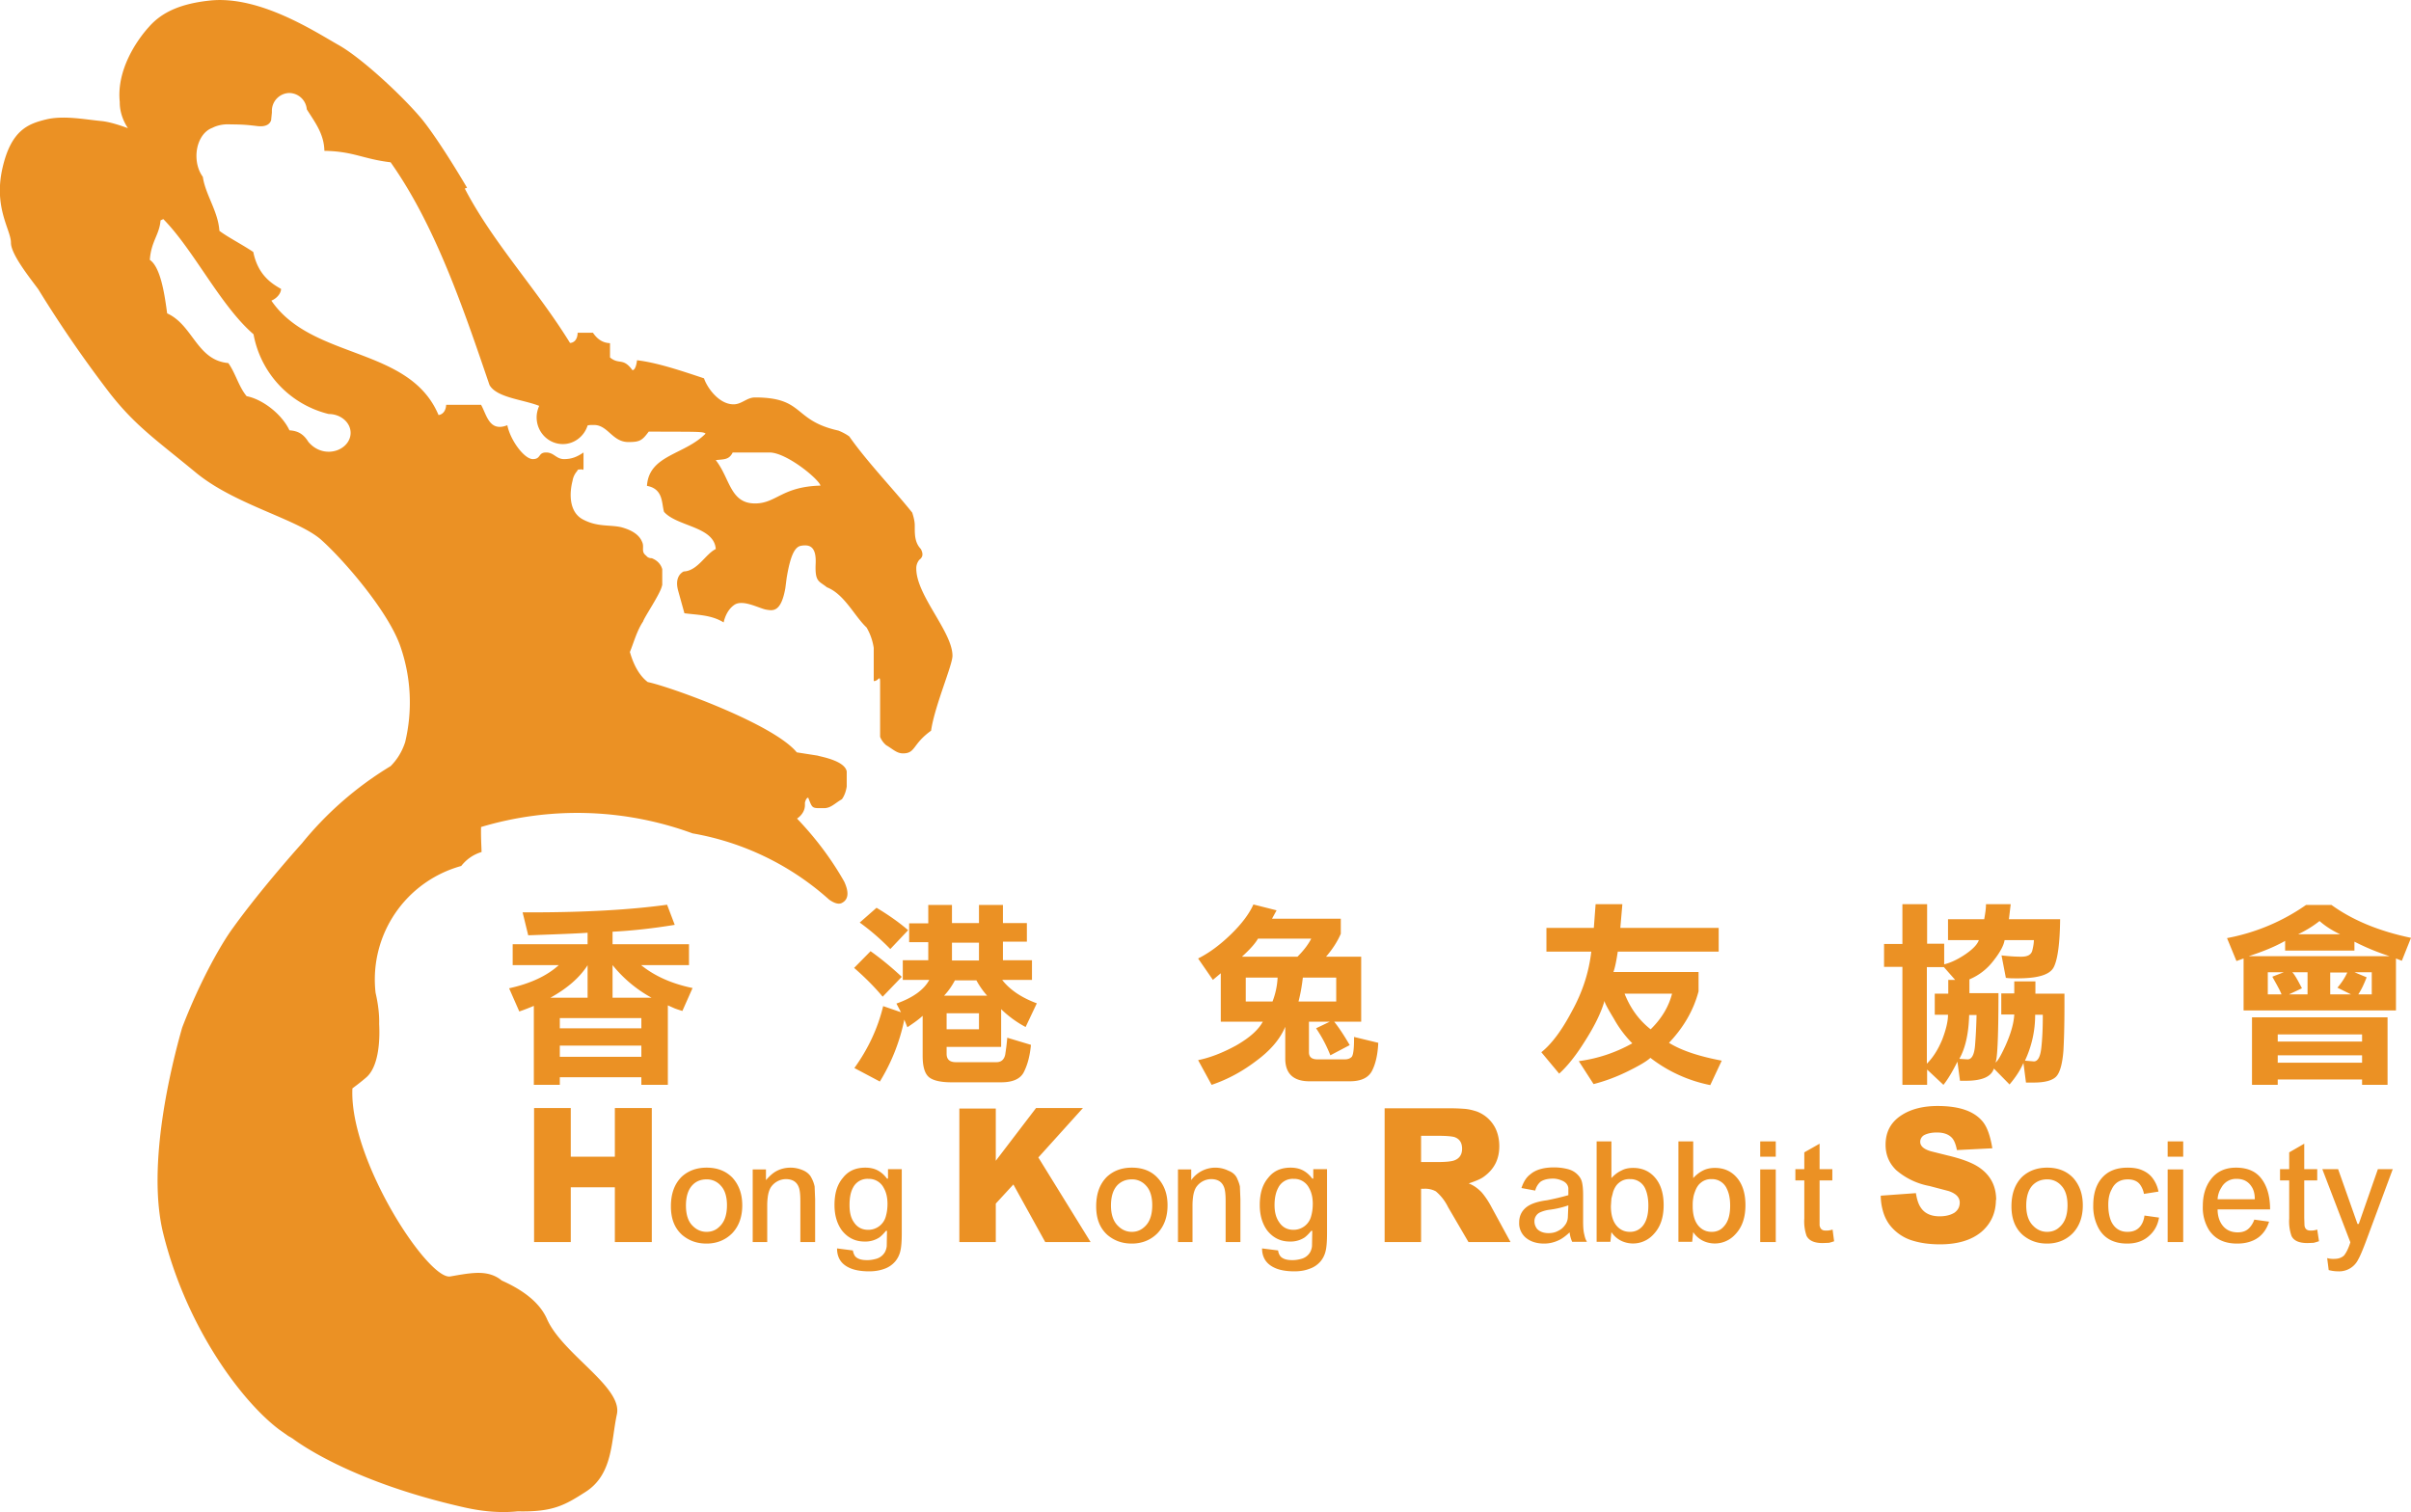 <svg xmlns="http://www.w3.org/2000/svg" viewBox="0 0 94.62 59.35">
  <defs>
    <style>
      .cls-1{fill-rule:evenodd;fill:#eb9124;stroke-width:0}
    </style>
  </defs>
  <g>
    <path d="M6.3 8.65c-.04.56-.37.82-.42 1.55.44.3.59 1.44.68 2.1 1.02.46 1.16 1.84 2.4 1.95.28.39.41.93.72 1.3.62.12 1.38.7 1.68 1.34.29.02.53.11.74.45.19.23.47.39.8.39.47 0 .86-.33.86-.74s-.39-.74-.86-.74a3.95 3.95 0 0 1-2.95-3.13C8.65 12 7.61 9.82 6.41 8.6l-.11.05Zm22.46 9.1c-.15.31-.35.27-.67.31.56.71.56 1.7 1.54 1.7.84 0 1.05-.66 2.57-.7-.06-.25-1.33-1.3-2-1.3h-1.44Zm2.69 3.67c-.25.03-.43.36-.58 1.28l-.05.39c-.17.95-.49.88-.74.84-.27-.04-.92-.42-1.26-.19-.34.23-.42.69-.42.69-.49-.3-1.01-.29-1.54-.36l-.25-.9c-.12-.46.07-.66.22-.74.55-.02.86-.69 1.26-.88-.06-.89-1.52-.88-2.03-1.46-.1-.33-.02-.9-.67-1.02.08-1.22 1.47-1.21 2.3-2.05-.1-.09-.32-.07-2.23-.08-.26.35-.35.41-.8.41-.63 0-.8-.67-1.35-.67-.11 0-.19 0-.25.02-.13.42-.52.73-.97.73-.57 0-1.03-.47-1.03-1.05 0-.16.04-.31.1-.45-.63-.25-1.67-.32-1.95-.82-1.02-2.99-2.12-6.25-3.88-8.74-1.09-.13-1.45-.43-2.6-.45-.01-.68-.4-1.16-.69-1.63a.7.7 0 0 0-.68-.64.7.7 0 0 0-.69.7v.07l-.03.3c-.04.12-.16.27-.53.23-.57-.07-.69-.06-1.13-.07-.3-.01-.54.08-.65.14-.36.13-.62.57-.62 1.1 0 .33.1.62.25.82.1.7.6 1.35.65 2.12.33.25.85.51 1.33.83.18.89.7 1.23 1.09 1.45 0 .17-.16.37-.38.46 1.6 2.34 5.42 1.78 6.56 4.49.09-.01.28-.08.3-.4h1.37c.22.39.32 1.08 1.03.8.12.6.67 1.33 1 1.33.33 0 .2-.26.52-.26s.39.26.71.26.54-.11.76-.26v.57c0 .06 0 .1-.02.11l-.07-.02-.06.01c-.04-.01-.08 0-.1.06a.75.75 0 0 0-.18.38c-.12.46-.16 1.22.41 1.52.57.3 1.03.2 1.49.3.45.12.72.31.83.58.1.21-.06.38.16.54.05.07.13.1.22.1.23.09.36.25.41.43v.62l-.03.1c-.11.34-.68 1.18-.72 1.33-.25.37-.38.87-.52 1.2.18.63.44.98.7 1.18.87.18 4.93 1.64 5.85 2.76l.83.13c-.01.02 1.05.17 1.13.62v.59c-.03.2-.1.38-.19.5-.28.16-.43.35-.7.35-.48 0-.45.03-.62-.41-.06 0-.1.08-.13.19v.1c0 .21-.12.4-.31.53.71.74 1.34 1.57 1.85 2.47.16.34.22.7-.11.85-.15.06-.34-.04-.48-.14a10.8 10.8 0 0 0-5.36-2.6 13.15 13.15 0 0 0-8.3-.25c-.01.34.01.69.02.98-.35.11-.6.3-.8.55a4.62 4.62 0 0 0-3.36 4.98c.1.43.15.85.14 1.22.03.55.01 1.67-.52 2.11-.22.19-.4.32-.53.42-.13 2.8 2.97 7.53 3.84 7.38.3-.05.69-.13 1.06-.14h.05c.33 0 .65.08.91.3.65.29 1.45.76 1.78 1.52.61 1.37 2.97 2.66 2.74 3.73-.23 1.06-.15 2.35-1.22 3.04-.84.54-1.3.8-2.67.77-.59.06-1.29.03-2.12-.16-4.29-.97-6.37-2.44-6.72-2.7l-.17-.1-.34-.24c-1.47-1.1-3.64-3.99-4.56-7.69-.67-2.68.32-6.63.74-8.1.73-1.9 1.57-3.34 2-3.92 1.13-1.57 2.7-3.31 2.7-3.31a13.44 13.44 0 0 1 3.48-3.03c.21-.21.43-.51.57-.94a6.7 6.7 0 0 0-.18-3.74c-.46-1.36-2.19-3.37-3.1-4.19-.91-.82-3.37-1.37-4.92-2.64-1.55-1.28-2.37-1.83-3.37-3.1a47.96 47.96 0 0 1-2.83-4.11C1.16 10.89.43 9.98.43 9.53c0-.51-.68-1.36-.34-2.9.34-1.54 1.03-1.77 1.71-1.94.69-.17 1.54 0 2.17.06.32.03.72.16 1.05.28-.2-.3-.32-.66-.32-1V4c-.13-1.23.64-2.39 1.15-2.95C6.36.47 7.1.14 8.25.02c1.97-.2 4.15 1.25 5.06 1.76.91.52 2.5 2 3.25 2.9.74.92 1.77 2.69 1.77 2.69l-.09.03c1.1 2.12 2.83 3.95 4.13 6.06.1 0 .29-.07.3-.4h.6c.25.37.52.4.67.41v.56c.36.3.51-.01.88.5.1 0 .16-.2.18-.39.78.09 1.73.41 2.63.71.1.32.56 1.02 1.16 1.02.32 0 .52-.27.84-.27 1.96 0 1.47.9 3.27 1.3.13.05.29.13.43.23.7 1 1.76 2.1 2.47 2.99.06.18.1.36.1.5v.07c0 .29 0 .61.24.86.05.1.1.23.02.34a.29.29 0 0 1-.08.08.52.52 0 0 0-.12.35c0 1.05 1.42 2.48 1.42 3.42 0 .37-.7 1.97-.84 2.94-.74.53-.6.89-1.1.89-.25 0-.4-.17-.66-.32a.82.82 0 0 1-.24-.33v-2.14c0-.33-.07-.03-.25-.05v-1.3a2.27 2.27 0 0 0-.28-.8c-.48-.45-.87-1.31-1.56-1.58-.3-.25-.47-.19-.44-.91.04-.76-.3-.76-.57-.72Z" style="fill:#eb9124;stroke-width:0"/>
    <path d="M26.21 42.58h-1.04v-.3h-3.2v.3h-1.02v-3.1a8 8 0 0 1-.57.22l-.4-.91c.86-.19 1.5-.5 1.95-.91h-1.81v-.82h2.94v-.45c-.4.03-1.18.06-2.33.1l-.22-.9h.32c2.13 0 3.91-.1 5.35-.3l.3.79c-.85.14-1.67.23-2.44.27v.49h3v.82h-1.88c.53.43 1.2.73 2.02.9l-.4.9a4.59 4.59 0 0 1-.3-.1l-.27-.12v3.12Zm-1.04-2.21v-.41h-3.2v.4h3.2Zm0 1.1v-.43h-3.2v.44h3.2Zm-2.1-3.6c-.31.49-.8.92-1.47 1.29h1.46v-1.28Zm.97 1.29h1.53a5.14 5.14 0 0 1-1.53-1.28v1.28ZM34.4 35.63c.45.27.87.56 1.24.88l-.7.74a9.18 9.18 0 0 0-1.2-1.04l.66-.58Zm-.24 1.7c.38.27.79.6 1.23 1.01l-.75.78c-.29-.35-.66-.73-1.12-1.13l.64-.65Zm.37 5.12-1-.53c.54-.75.92-1.56 1.13-2.43l.7.24-.18-.34c.65-.23 1.08-.54 1.29-.93h-1.04v-.77h1v-.71h-.75v-.74h.75v-.72h.93v.71h1.06v-.71h.94v.71h.94v.73h-.94v.73h1.14v.77h-1.17c.31.4.77.7 1.36.92l-.44.93a4.26 4.26 0 0 1-.96-.7v1.48h-2.14v.27c0 .22.12.33.36.33h1.6c.18 0 .3-.1.34-.3.03-.19.06-.41.08-.66l.93.28c-.04.42-.13.77-.27 1.05-.13.28-.43.42-.9.42h-1.95c-.42 0-.72-.07-.88-.2-.17-.14-.25-.42-.25-.84v-1.57c-.17.16-.38.3-.6.45l-.12-.3a7.53 7.53 0 0 1-.96 2.43ZM37.36 37v.7h1.06V37h-1.06Zm.12 1.47c-.11.21-.25.42-.43.61h1.69a3.2 3.2 0 0 1-.42-.6h-.84Zm-.33 1.3v.63h1.27v-.63h-1.27ZM52.36 40.1c.2.25.4.56.61.92l-.76.4a5.36 5.36 0 0 0-.56-1.06l.54-.26h-.82v1.2c0 .19.11.28.34.28h1.06c.12 0 .21-.03.28-.1.06-.08.09-.32.09-.72v-.06l.95.23c-.02.45-.1.81-.24 1.09-.14.28-.43.42-.88.42h-1.58c-.63 0-.95-.3-.95-.89V40.3c-.2.48-.58.93-1.14 1.34-.55.42-1.13.73-1.75.94l-.53-.97c.49-.1.99-.3 1.5-.58.52-.3.86-.6 1.04-.93h-1.65v-1.9l-.31.26-.58-.84c.44-.22.87-.54 1.3-.96.42-.41.71-.8.87-1.16l.91.23-.18.33h2.7v.59c-.13.3-.32.6-.58.9h1.38v2.55h-1.06Zm-1.23-1.73c-.04.36-.1.67-.17.94h1.48v-.94h-1.31Zm-2.38-.82h2.17c.25-.25.43-.49.54-.71h-2.09c-.1.18-.31.42-.62.7Zm.14.82v.94h1.05a3 3 0 0 0 .2-.94h-1.25ZM63.32 38.15h3.34v.76c-.2.76-.6 1.43-1.16 2.02.48.3 1.17.53 2.07.7l-.45.96a5.63 5.63 0 0 1-2.35-1.07c-.15.14-.46.32-.91.54-.45.22-.89.38-1.32.49l-.58-.9c.74-.1 1.44-.33 2.1-.7a4.44 4.44 0 0 1-.72-.96c-.24-.4-.37-.63-.37-.71-.13.46-.39.99-.76 1.57-.36.58-.7 1-1.02 1.29l-.7-.84c.4-.32.8-.85 1.2-1.61.42-.76.67-1.54.76-2.34h-1.76v-.93h1.86l.07-.93h1.05l-.08.93h3.86v.93h-3.96c-.05.33-.1.6-.17.8Zm.44.86c.23.57.56 1.03 1.02 1.39.43-.42.71-.89.84-1.4h-1.86ZM78.86 42.56l-.61-.62c-.1.32-.46.48-1.1.48h-.23l-.1-.75c-.2.4-.38.7-.55.91l-.64-.6v.6h-.97v-4.63h-.72v-.9h.72v-1.56h.97v1.55h.67v.81c.25-.06.53-.19.84-.4.29-.2.46-.38.52-.55h-1.21v-.82h1.42c.04-.22.07-.41.07-.59h.97l-.07.59h2.01c-.01.96-.1 1.59-.25 1.88-.15.3-.62.44-1.42.44-.19 0-.34 0-.46-.02l-.17-.88c.26.03.51.05.78.05.25 0 .39-.08.43-.25.04-.16.06-.3.06-.4h-1.15c-.03.2-.17.47-.43.8-.25.33-.57.58-.95.74v.54h1.14c0 1.81-.05 2.72-.13 2.72.07 0 .21-.23.41-.67.2-.45.32-.85.34-1.21h-.51v-.83h.51v-.47h.83V39h1.14v.5c0 .8-.02 1.37-.04 1.73-.04.53-.14.88-.29 1.03-.15.15-.44.23-.88.23h-.3l-.1-.77c-.13.3-.32.58-.55.85Zm-1.96-1 .32.02c.16 0 .26-.18.29-.54.03-.36.05-.76.06-1.2h-.29c-.02.73-.15 1.3-.38 1.71Zm-.45-1.73h-.52V39h.53v-.54h.27l-.44-.5h-.67v3.79c.25-.25.44-.56.6-.94.15-.39.23-.72.23-.98Zm3.01 1.8.36.03c.15 0 .25-.17.29-.52.04-.35.06-.77.06-1.26v-.05h-.3a4.19 4.19 0 0 1-.4 1.8ZM88.38 39.93h5.32v2.65h-1v-.21h-3.31v.21h-1.01v-2.65Zm1 1.78h3.32v-.29h-3.31v.3Zm0-.83h3.32v-.28h-3.31v.28Zm-1.61-3.16-.37-.9a7.96 7.96 0 0 0 3.1-1.3h1c.83.6 1.87 1.03 3.12 1.29l-.36.9-.23-.09v2.04h-5.98v-2.04l-.28.1Zm3.26-1.57c-.25.2-.53.37-.84.52h1.65c-.3-.14-.57-.31-.81-.52Zm-2.78 1.38h5.53a9.13 9.13 0 0 1-1.38-.57v.35h-2.72v-.38c-.37.21-.84.41-1.43.6Zm.94.8.44-.17H89v.87h.54c-.07-.18-.2-.4-.36-.69Zm.64.7h.73v-.87h-.6c.1.1.22.32.38.63l-.51.24Zm1.9-.26c.17-.2.3-.4.39-.6h-.67v.86h.82l-.53-.26Zm.82.26h.53v-.87h-.68l.48.2c-.1.25-.2.48-.33.67ZM25.58 48.75h-1.45V46.6H22.4v2.15h-1.44v-5.26h1.44v1.91h1.73v-1.91h1.45v5.26zM29.13 47.31c0 .45-.13.82-.4 1.1-.26.26-.6.4-1 .4-.39 0-.7-.12-.96-.34-.3-.27-.44-.64-.44-1.12 0-.5.14-.88.42-1.16.26-.24.59-.36.98-.36.42 0 .76.13 1.02.4.25.28.38.63.38 1.08Zm-.6 0c0-.34-.08-.6-.24-.77a.72.72 0 0 0-.56-.25c-.22 0-.4.07-.54.21-.18.18-.27.45-.27.82 0 .36.09.63.27.8.15.15.33.23.54.23.2 0 .37-.07.5-.2.2-.18.3-.46.3-.85ZM32 48.75h-.59v-1.6c0-.27-.02-.46-.07-.57-.08-.2-.25-.3-.5-.3a.72.72 0 0 0-.6.34c-.05.09-.08.19-.1.3a2.5 2.5 0 0 0-.03.4v1.43h-.57V45.9h.52v.42c.15-.17.28-.29.44-.37.16-.08.34-.12.53-.12.17 0 .34.04.5.11.15.07.26.17.32.3.06.11.1.23.12.33l.02.5v1.68ZM35.39 48.4c0 .33-.02.57-.06.72a.98.98 0 0 1-.18.37.98.98 0 0 1-.44.31c-.19.07-.39.1-.6.1-.33 0-.6-.05-.8-.15-.31-.15-.46-.4-.46-.75l.62.08c.02.1.05.18.1.24.1.1.25.14.46.14.13 0 .24-.02.35-.05a.57.57 0 0 0 .34-.25.63.63 0 0 0 .08-.25l.01-.6h-.04c-.1.12-.18.2-.26.26a1 1 0 0 1-.58.16c-.37 0-.67-.15-.9-.45-.19-.27-.28-.6-.28-.98 0-.45.1-.8.33-1.07.21-.27.5-.4.88-.4.17 0 .33.03.47.1.14.07.27.18.38.33h.04v-.37h.54v2.52Zm-.56-1.15c0-.25-.05-.46-.15-.63a.65.65 0 0 0-.6-.35.63.63 0 0 0-.6.34c-.1.18-.14.41-.14.69s.05.5.17.67c.13.2.32.3.56.3a.71.71 0 0 0 .7-.55c.04-.14.06-.3.06-.47ZM42.8 48.75h-1.78l-1.25-2.26-.69.75v1.51h-1.43v-5.24h1.43v2.05l1.58-2.07h1.84l-1.75 1.94 2.05 3.32zM45.82 47.31c0 .45-.13.82-.4 1.1-.26.26-.6.4-1 .4-.39 0-.7-.12-.96-.34-.3-.27-.44-.64-.44-1.12 0-.5.14-.88.42-1.16.26-.24.58-.36.98-.36.42 0 .76.13 1.01.4.26.28.39.63.39 1.08Zm-.6 0c0-.34-.08-.6-.24-.77a.72.72 0 0 0-.56-.25c-.22 0-.4.07-.55.21-.18.18-.27.45-.27.82 0 .36.1.63.28.8.15.15.33.23.54.23.2 0 .36-.07.5-.2.2-.18.3-.46.3-.85ZM48.68 48.75h-.58v-1.6c0-.27-.02-.46-.07-.57-.08-.2-.25-.3-.5-.3a.72.72 0 0 0-.6.34c-.05.09-.08.19-.1.3a2.5 2.5 0 0 0-.03.4v1.43h-.57V45.9h.52v.42a1.16 1.16 0 0 1 1.46-.37c.16.06.27.16.33.28.06.13.1.24.12.34l.02.5v1.68ZM52.08 48.4c0 .33-.02.57-.06.72a.98.98 0 0 1-.18.37.98.98 0 0 1-.45.31c-.18.07-.38.1-.59.1-.33 0-.6-.05-.8-.15-.31-.15-.47-.4-.47-.75l.63.08c.01.1.05.18.1.24.1.1.25.14.46.14.13 0 .24-.02.35-.05a.57.57 0 0 0 .34-.25.63.63 0 0 0 .08-.25l.01-.6h-.04c-.1.12-.18.2-.26.26a1 1 0 0 1-.58.16c-.37 0-.67-.15-.9-.45-.19-.27-.28-.6-.28-.98 0-.45.1-.8.33-1.07.21-.27.5-.4.88-.4.17 0 .33.03.47.1.14.07.27.18.38.33h.04v-.37h.54v2.52Zm-.56-1.15c0-.25-.05-.46-.15-.63a.65.65 0 0 0-.6-.35.63.63 0 0 0-.6.34c-.1.18-.15.41-.15.69s.06.5.18.67c.13.2.32.3.56.3a.71.71 0 0 0 .7-.55c.04-.14.06-.3.06-.47ZM59.28 48.75h-1.65l-.8-1.37a1.9 1.9 0 0 0-.48-.62.87.87 0 0 0-.48-.1h-.1v2.09h-1.43V43.5h2.44a8 8 0 0 1 .67.02c.17.01.34.05.52.11.3.12.53.32.69.6.12.22.18.48.18.76 0 .51-.2.9-.6 1.19-.13.1-.34.18-.6.27.19.07.35.19.5.34.13.15.27.35.4.6l.74 1.36Zm-1.9-3.66c0-.24-.1-.39-.3-.46-.1-.03-.32-.05-.64-.05h-.67v1.03h.64c.31 0 .53-.02.65-.06.21-.07.32-.23.32-.46ZM62.28 48.74h-.58a1.2 1.2 0 0 1-.1-.37c-.14.13-.26.22-.37.28-.19.1-.4.16-.63.16-.3 0-.54-.08-.72-.23a.74.74 0 0 1-.26-.6c0-.24.09-.43.25-.57.17-.15.45-.25.84-.3a9.86 9.86 0 0 0 .84-.2v-.28c-.02-.14-.11-.24-.27-.3a.86.86 0 0 0-.32-.07c-.24 0-.4.05-.51.13a.68.68 0 0 0-.2.34l-.54-.1c.08-.25.2-.43.35-.54.21-.18.52-.27.93-.27.21 0 .4.03.55.07.15.04.27.11.37.21.08.08.14.17.17.28.03.11.05.29.05.52v1.04c0 .2.01.39.05.53.02.1.05.19.1.27Zm-.73-1.43a3.6 3.6 0 0 1-.72.17 1.3 1.3 0 0 0-.4.11.38.38 0 0 0-.21.36c0 .1.04.2.1.28.1.11.26.17.45.17.15 0 .28-.03.4-.1.12-.06.2-.14.28-.26a.55.55 0 0 0 .08-.26l.02-.47ZM65.29 47.3c0 .49-.13.87-.4 1.15a1.08 1.08 0 0 1-1.2.28.97.97 0 0 1-.45-.37l-.04.38h-.54V44.8h.58v1.44c.13-.14.25-.23.4-.3.13-.07.28-.1.45-.1.36 0 .65.13.87.39.22.26.33.62.33 1.07Zm-.6.02c0-.26-.04-.48-.12-.66a.63.63 0 0 0-.6-.38.62.62 0 0 0-.44.15c-.1.08-.17.2-.22.34l-.07.27-.02.3c0 .39.1.66.28.83.13.12.28.18.47.18.19 0 .35-.07.48-.21.16-.18.24-.45.24-.82ZM68.5 47.3c0 .49-.13.87-.4 1.15a1.08 1.08 0 0 1-1.2.28.97.97 0 0 1-.45-.37l-.04.38h-.54V44.8h.58v1.44c.13-.14.25-.23.39-.3.14-.07.3-.1.46-.1.36 0 .65.13.87.39.22.26.33.62.33 1.07Zm-.6.02c0-.26-.04-.48-.13-.66a.63.63 0 0 0-.6-.38.62.62 0 0 0-.43.15c-.1.08-.17.2-.22.34-.03.08-.06.17-.07.27-.02.1-.02.2-.02.3 0 .39.1.66.28.83.13.12.28.18.47.18.19 0 .35-.07.47-.21.17-.18.25-.45.25-.82ZM69.7 45.4h-.62v-.6h.61v.6Zm0 3.35h-.62V45.9h.61v2.84ZM71.98 48.72a2.6 2.6 0 0 1-.2.06l-.25.01c-.32 0-.53-.09-.63-.28a1.72 1.72 0 0 1-.09-.68v-1.5h-.35v-.44h.35v-.66l.6-.34v1h.5v.44h-.5v1.77c.03.14.1.2.24.2a.77.77 0 0 0 .27-.04l.06.46ZM78.33 47.09c0 .52-.2.95-.58 1.27-.39.32-.93.48-1.62.48-.4 0-.75-.05-1.05-.14a1.78 1.78 0 0 1-.94-.65c-.12-.17-.2-.35-.25-.54a2.21 2.21 0 0 1-.08-.58l1.38-.1c.04.25.1.44.2.58.15.22.4.33.73.33.24 0 .43-.05.58-.14.14-.1.21-.23.21-.4 0-.2-.14-.35-.43-.45l-.76-.2a2.77 2.77 0 0 1-1.3-.62c-.28-.27-.42-.6-.42-1 0-.52.22-.91.66-1.18.37-.23.84-.34 1.38-.34.85 0 1.43.2 1.77.61.18.22.3.57.38 1.05l-1.39.07c-.04-.21-.1-.36-.17-.45-.13-.16-.33-.24-.62-.24-.18 0-.34.03-.47.09a.3.3 0 0 0-.18.28c0 .16.14.29.43.37l.64.16c.55.13.95.28 1.21.45.46.3.7.73.7 1.3ZM81.74 47.31c0 .45-.13.82-.4 1.1-.26.26-.6.4-1 .4-.39 0-.7-.12-.96-.34-.3-.27-.44-.64-.44-1.12 0-.5.14-.88.42-1.16.26-.24.59-.36.98-.36.42 0 .76.13 1.02.4.25.28.38.63.38 1.08Zm-.6 0c0-.34-.08-.6-.24-.77a.72.72 0 0 0-.56-.25c-.22 0-.4.07-.55.21-.18.18-.27.45-.27.82 0 .36.1.63.28.8.15.15.33.23.54.23.2 0 .37-.07.5-.2.2-.18.3-.46.3-.85ZM84.73 47.8c-.05.28-.17.51-.37.69-.22.21-.51.32-.88.32-.52 0-.9-.2-1.12-.6a1.8 1.8 0 0 1-.21-.9c0-.43.1-.78.31-1.04.24-.3.59-.44 1.04-.44.22 0 .41.03.57.1.16.07.29.16.4.3a1.26 1.26 0 0 1 .24.54l-.57.09a.9.9 0 0 0-.15-.36c-.1-.14-.27-.21-.48-.21-.3 0-.52.13-.64.4-.09.16-.13.36-.13.6 0 .26.04.48.12.66.13.26.34.4.63.4.24 0 .41-.08.53-.25.07-.1.12-.23.14-.39l.57.08ZM85.68 45.4h-.61v-.6h.61v.6Zm0 3.35h-.61V45.9h.61v2.84ZM89.09 47.47h-2.06c0 .27.08.5.22.66.14.16.33.24.57.24.2 0 .35-.06.46-.18a.9.9 0 0 0 .19-.32l.58.08c-.08.26-.22.47-.42.62-.22.16-.5.24-.83.24-.5 0-.86-.17-1.1-.52a1.67 1.67 0 0 1-.25-.96c0-.4.1-.75.3-1.02.23-.32.57-.48 1-.48.46 0 .8.15 1.02.46.21.29.32.68.32 1.18Zm-.6-.4c0-.2-.04-.37-.13-.5-.13-.2-.32-.3-.58-.3a.65.65 0 0 0-.6.34.92.92 0 0 0-.15.46h1.46ZM91 48.72a2.6 2.6 0 0 1-.2.06l-.24.01c-.33 0-.54-.09-.63-.28a1.72 1.72 0 0 1-.09-.68v-1.5h-.36v-.44h.36v-.66l.59-.34v1h.51v.44h-.51v1.47l.01.3c.02.14.1.2.24.2a.77.77 0 0 0 .26-.04l.07.46ZM93.9 45.9l-1.05 2.83c-.14.37-.24.6-.3.7a.83.83 0 0 1-.78.47 1.48 1.48 0 0 1-.38-.05l-.06-.47a.88.88 0 0 0 .29.03c.16 0 .28-.05.37-.13.08-.1.17-.26.25-.52l-1.1-2.87h.62l.76 2.15h.05l.75-2.15h.59Z" class="cls-1"/>
  </g>
</svg>